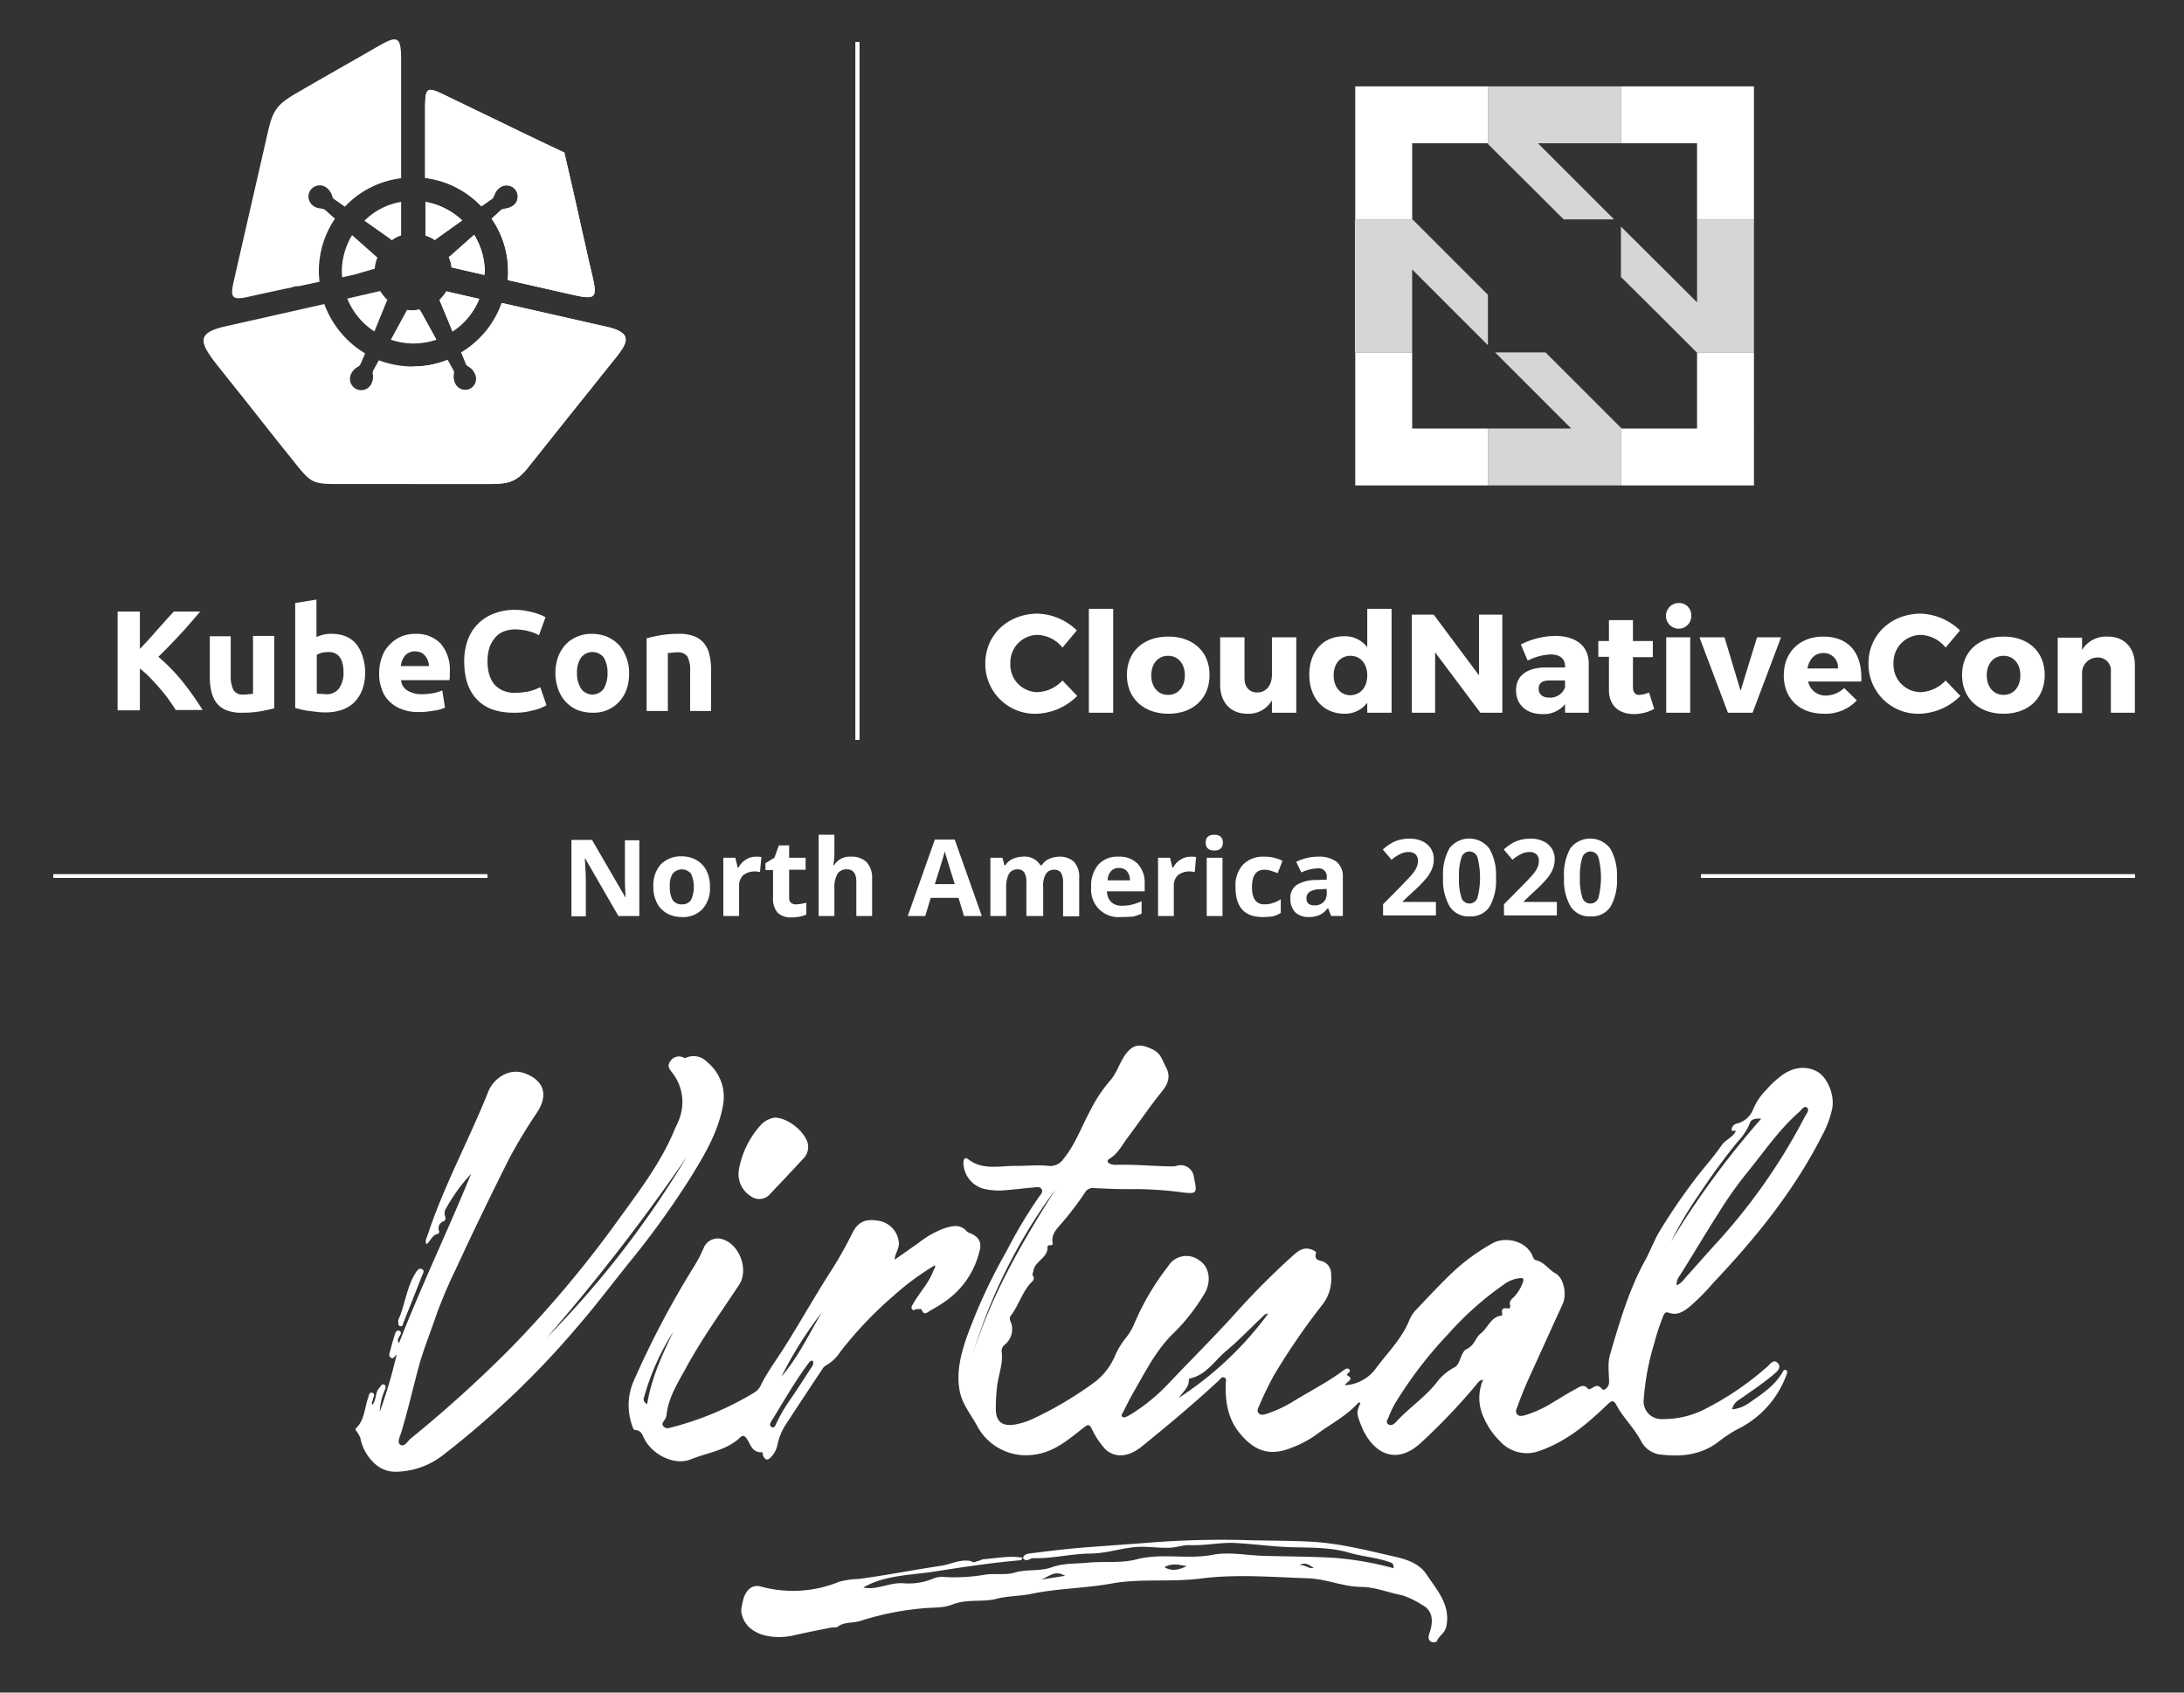 <svg id="Layer_1" data-name="Layer 1" xmlns="http://www.w3.org/2000/svg" xmlns:xlink="http://www.w3.org/1999/xlink" viewBox="0 0 400 310"><rect x="0" y="0" width="400" height="310" fill="#333333" stroke="none"/><defs><style>.cls-1,.cls-3,.cls-4{fill:#fff;}.cls-2{clip-path:url(#clip-path);}.cls-3{fill-rule:evenodd;}.cls-4{opacity:0.8;isolation:isolate;}.cls-5{clip-path:url(#clip-path-2);}.cls-6{clip-path:url(#clip-path-3);}</style><clipPath id="clip-path"><rect class="cls-1" x="9.796" y="160.142" width="79.431" height="0.628"/></clipPath><clipPath id="clip-path-2"><rect class="cls-1" x="156.727" y="7.717" width="0.628" height="127.78"/></clipPath><clipPath id="clip-path-3"><rect class="cls-1" x="311.569" y="160.142" width="79.431" height="0.628"/></clipPath></defs><path class="cls-1" d="M182.859,292.736c-2.751.826-5.678.018-8.471,1.153-1.733.704-3.836.475-5.766.722a51.703,51.703,0,0,0-10.938,2.234c-1.396.497-3.087.112-4.375,1.182l-1.142.079c-2.232.46-4.474.879-6.694,1.395a12.004,12.004,0,0,1-4.405.223c-2.56-.363-4.96-1.728-5.325-4.699a12.464,12.464,0,0,1,.562-2.631c.562-1.261,1.447-2.238,3.082-1.806a22.204,22.204,0,0,0,14.273-.872,15.322,15.322,0,0,1,3.609-.524c5.063-.669,10.075-1.663,15.117-2.421,1.813-.272,3.557-1.277,5.479-.836a.798.798,0,0,0,1.048-.007l.147.011.961-.349c2.416-.184,4.818-.71,7.258-.297-.101.161-.192.454-.306.464-5.313.454-10.614,1.268-15.846,2.076-4.389.678-9.123.653-13.005,2.919,2.451.583,4.902-1.048,7.571-.752a11.74,11.74,0,0,0,5.285-.897,4.135,4.135,0,0,1,1.507-.297,33.467,33.467,0,0,0,7.66-.352c1.858-.36,3.912.105,5.691-.425,2.251-.672,4.611-.187,6.757-.964,2.173-.787,4.416-.639,6.625-.852,2.967-.287,6.082.138,8.907-.604,4.65-1.221,9.323.058,13.98-.84,2.988-.577,6.215.099,9.336.188,4.313.124,8.634.116,12.939.368a58.463,58.463,0,0,1,10.881,1.907c-.035-.508-.071-.858-.474-1.015-2.465-.956-5.123-1.08-7.662-1.83-3.385-1-7.008-.916-10.568-1.005-3.441-.087-6.868-.599-10.309-.777-2.79-.144-5.552.513-8.383.393-1.12-.047-2.453.451-3.743.488-2.045.058-4.138-.307-6.09-.143-2.764.233-5.462,1.179-8.331,1.197-3.497.022-6.943.948-10.461.843-.63-.019-1.302.893-1.892-.068.294-.698.83-.742,1.543-.832,3.456-.435,6.938-.855,10.386-1.112,3.522-.262,7.063-.52,10.593-.778a167.96,167.96,0,0,1,17.79-.528c4.144.135,8.324.079,12.47.305,5.289.288,10.425,1.63,15.582,2.802,2.225.506,4.365,1.366,5.513,3.127,1.868,2.865,4.505,5.564,3.666,9.596-.26,1.249-1.395,1.721-1.776,2.782a1.302,1.302,0,0,1-1.066-.01c-.617-.446-.391-1.088-.186-1.714.772-2.359.37-4.132-1.464-5.04a15.379,15.379,0,0,0-3.592-1.737c-2.518-.464-4.9-1.505-7.531-1.529-3.286-.031-6.378-1.464-9.677-1.574-6.572-.22-13.173-.798-19.706.044-5.45.703-10.967-.057-16.338.918-4.868.884-9.824.87-14.69,1.89C186.967,292.321,184.848,292.296,182.859,292.736Zm34.489-5.881c-1.35-.265-2.705-.62-4.07.18C214.734,287.915,216.044,287.434,217.348,286.855Zm-22.282,1.765c-1.799-1.063-2.728-.012-4.316.673Zm45.552-1.438c-.798-.499-1.573-1.211-2.627-.472C238.974,286.45,239.643,287.411,240.618,287.181Z"/><g id="_45W0Vf" data-name="45W0Vf"><path class="cls-1" d="M65.131,261.643c1.177-1.013,1.46-2.448,1.816-3.848a14.098,14.098,0,0,1,.429-1.632c.168-.434.197-1.27.822-1.069.642.207.097.889.067,1.362-.017.26-.332.487-.047.84.768-.952.45-2.335,1.339-3.201.226-.22.338-.659.726-.526.494.17.341.634.213.964a11.491,11.491,0,0,0-.947,4.054,89.585,89.585,0,0,0,3.095-10.481c-.386.201-.507.904-1.051.569-.387-.238-.302-.656-.202-1.023.296-1.085.587-2.172.923-3.245.123-.393.355-.911.876-.635.414.219.177.655-.03.987-.225.361-.475.722-.078,1.23,4.085-10.499,8.953-20.604,13.202-30.996a31.944,31.944,0,0,0-4.596,6.341,1.62,1.62,0,0,0-.197,1.351c.141.376.164.804-.235 1a1.323,1.323,0,0,0-.824,1.806c.045.134-.086.472-.169.484-1.106.16-1.373,1.3-2.146,1.927-.333-.688.031-1.173.198-1.68,2.989-9.08,7.601-17.475,11.13-26.328.853-2.139,3.631-4.469,6.748-3.282,3.038,1.157,4.484,3.549,2.189,7.116A93.024,93.024,0,0,0,93.35,212.028q-5.104,10.114-9.855,20.399a85.146,85.146,0,0,0-3.661,8.645c-1.03,3.071-2.286,6.085-3.142,9.249-1.088,4.021-2.004,8.098-3.224,12.088-.22.72-.82,1.794-.13,2.218.732.45,1.293-.656,1.876-1.143a232.551,232.551,0,0,0,18.073-16.325A205.354,205.354,0,0,0,112.797,224.043c3.932-5.471,8.129-10.805,10.743-17.116.215-.52.491-1.016.69-1.542a8.702,8.702,0,0,0-.938-8.687c-.488-.676-1.233-1.376-.57-2.246a1.878,1.878,0,0,1,2.458-.769.58.58,0,0,0,.407.073,3.379,3.379,0,0,1,3.889.726,8.413,8.413,0,0,1,2.972,4.975,9.339,9.339,0,0,1-.096,3.358c-.942,4.757-3.403,8.853-5.886,12.868a157.913,157.913,0,0,1-11.345,15.707c-2.983,3.714-5.861,7.53-8.965,11.141A163.382,163.382,0,0,1,81.215,266.447a14.355,14.355,0,0,1-8.968,3.109,5.476,5.476,0,0,1-3.308-1.228,8.501,8.501,0,0,1-2.945-4.964,5.45,5.45,0,0,0-.863-1.439Zm60.638-49.749A364.515,364.515,0,0,1,100.156,244.992,175.841,175.841,0,0,0,125.769,211.894Z"/><path class="cls-1" d="M246.317,253.715a7.601,7.601,0,0,0,5.488-2.83c2.183-3.007,4.951-5.624,6.351-9.187a6.439,6.439,0,0,1,1.351-1.957c2.079-2.204,4.155-4.415,6.333-6.519a36.779,36.779,0,0,1,7.596-5.554c2.093-1.175,6.025-.531,7.242,2.343.149.351.256.724.685.822,1.478.34,2.263,1.695,3.531,2.401,1.597.889,2.081,3.938,1.306,5.615-1.634,3.535-3.229,7.088-4.847,10.63-1.209,2.645-2.432,5.283-3.388,8.034-.167.48-.519.985-.147,1.464.414.533,1.034.345,1.569.202a20.586,20.586,0,0,0,4.97-2.295c1.38-.802,2.716-1.687,4.131-2.417.699-.361,1.503-1.134,2.335-.123.141.172.34.104.514.018.681-.338,1.198-.996,2.065.04.375.447,1.309-.328,1.301-1.281-.014-1.687-.301-3.412.182-5.049,1.741-5.893,3.435-11.816,6.426-17.237,1.023-1.855,1.711-3.885,2.847-5.654a109.07,109.07,0,0,1,7.185-10.358c1.359-1.66,2.773-3.314,4.003-5.103.666-.97,2.003-1.379,2.564-2.545-.196-.261-.763.221-.757-.305a1.207,1.207,0,0,1,.973-1.086,4.289,4.289,0,0,0,2.964-2.61,11.064,11.064,0,0,1,2.386-3.549,16.836,16.836,0,0,1,2.44-2.331c2.178-1.825,4.775-2.213,6.907-1.026,1.859,1.035,3.186,4.218,2.761,6.676a17.846,17.846,0,0,1-1.848,4.994c-5.1,10.078-12.113,18.737-19.825,26.886a42.844,42.844,0,0,1-4.45,4.503c-1.12.879-2.277,1.682-3.848,1.101-.699-.259-.886.354-1.075.822a39.018,39.018,0,0,0-1.53,4.679,46.604,46.604,0,0,0-1.954,10.316,3.222,3.222,0,0,0,3.125,3.663,16.746,16.746,0,0,0,8.393-1.99,53.958,53.958,0,0,0,11.018-7.53c.564-.469,1.274-1.629,2.05-.686.71.862-.251,1.579-.952,2.164-1.915,1.596-3.988,2.974-6.022,4.407a2.725,2.725,0,0,0-1.425,1.856,6.379,6.379,0,0,0,3.044-1.13c2.279-1.599,4.713-3.119,6.173-5.648.137-.237.302-.591.619-.419.451.244.191.661.069.994a17.914,17.914,0,0,1-9.065,9.91,26.167,26.167,0,0,0-3.503,2.353c-3.074,2.276-6.558,2.645-10.195,2.247a4.638,4.638,0,0,1-3.842-2.52c-1.232-2.387-3.256-4.234-4.512-6.604-.509-.959-.88-.79-1.617-.082-3.627,3.489-7.399,6.709-12.308,8.454a6.652,6.652,0,0,1-7.434-1.77,13.751,13.751,0,0,1-3.365-5.434,8.305,8.305,0,0,1,.34-5.795c-.795.14-1.045.676-1.368,1.057a113.127,113.127,0,0,1-10.1,10.572c-4.799,4.359-9.009,1.528-10.899-3.276-.947-2.409-.75-2.486-.123-4.071-.191-.171-.372-.048-.485.075-2.192,2.385-5.09,3.832-7.632,5.75a19.387,19.387,0,0,1-4.603,2.412c-3.868,1.537-6.631.588-9.297-2.604-2.29-2.743-2.72-5.831-2.656-9.159.008-.4.237-.926-.247-1.144-.479-.215-.734.296-1.027.567-4.552,4.211-9.3,8.193-14.119,12.09-2.401,1.942-4.888,2.12-6.652.474a14.873,14.873,0,0,1-2.477-3.737c-.515-.908-.704-.808-1.465-.22-2.653,2.049-5.191,4.339-8.705,4.897a10.14,10.14,0,0,1-10.869-5.281c-1.121-2.049-2.671-3.889-3.14-6.261-.662-3.348.147-6.571,1.187-9.672a100.956,100.956,0,0,1,7.429-16.083,86.662,86.662,0,0,1,5.923-9.903c.286-.39.77-.847.444-1.38-.315-.515-.945-.339-1.434-.298-1.775.146-3.543.376-5.319.514a12.409,12.409,0,0,1-3.641-.224,5.018,5.018,0,0,1-3.924-4.87c.016-.54.286-1.064.861-.611,2.665,2.097,5.751,1.212,8.678,1.241,2.012.02,4.03-.221,6.045-.002a2.909,2.909,0,0,0,2.754-1.292c2.209-2.692,3.314-5.972,4.959-8.961a26.059,26.059,0,0,1,3.49-5.269c1.398-1.515,1.829-3.575,3.105-5.163,1.386-1.726,2.73-1.617,4.73-.67,1.616.765,1.833,2.116,2.482,3.283.85,1.528.473,2.948-.69,4.381-2.214,2.729-4.189,5.652-6.3,8.466-1.033,1.376-1.794,2.988-3.361,3.922-.542.323-.384.707.123.922a2.316,2.316,0,0,0,.952.195c3.335-.113,6.656.212,9.985.278a4.929,4.929,0,0,0,1.121-.071,2.441,2.441,0,0,1,3.273,1.964c.077.269.101.554.159.829.458,2.157.163,2.31-1.964,2.074a68.081,68.081,0,0,0-8.646-.637c-2.611.043-5.227-.051-7.836-.184a1.622,1.622,0,0,0-1.633.789,57.484,57.484,0,0,1-4.515,5.903c-.757.853-1.716,1.884-1.428,3.308.058.289-.043.455-.35.454-.244-0-.602.037-.586.263.148,2.086-2.358,2.619-2.602,4.487-.039.301-.281.566-.056.89a.74.74,0,0,1-.154,1.018c-1.757,1.729-2.381,4.16-3.793,6.103a.973.973,0,0,0-.245,1.033,3.638,3.638,0,0,1-.951,4.407,1.494,1.494,0,0,0-.571,1.537c.213,2.133-.655,4.147-.881,6.245a35.907,35.907,0,0,0-.216,4.071q.02,3.308,3.349,2.817a12.666,12.666,0,0,0,3.483-1.092,66.786,66.786,0,0,0,11.47-6.841,12.167,12.167,0,0,0,3.634-4.921,14.049,14.049,0,0,1,1.813-2.945,10.962,10.962,0,0,0,1.644-2.775,47.283,47.283,0,0,1,6.143-10.409,3.919,3.919,0,0,1,5.9-.978c1.725,1.185,2.089,3.893.71,6.079a35.766,35.766,0,0,1-5.448,6.981c-3.343,3.175-5.312,7.241-7.571,11.127-.66,1.135-1.217,2.329-1.822,3.495-.126.243-.396.505-.203.761.239.316.61.167.904.026a9.67,9.67,0,0,0,1.098-.628,34.201,34.201,0,0,0,6.205-5.071c4.055-4.297,8.255-8.451,12.234-12.825a140.835,140.835,0,0,1,10.97-11.036c.94-.828,1.929-1.544,3.291-1.022.351.135.918.349.835.652-.379,1.371.59,1.279,1.41,1.587a2.489,2.489,0,0,1,1.36,2.44,7.685,7.685,0,0,1-1.667,5.514,122.584,122.584,0,0,0-8.819,12.872A59.178,59.178,0,0,0,230.612,257.494c-.19.408-.466.908-.096,1.326.403.455.985.28,1.457.124a22.644,22.644,0,0,0,4.724-2.176c3.082-1.885,6.307-3.539,9.233-5.679.332-.243.737-.637,1.125-.329.478.38-.088.607-.289.876a.37.37,0,0,0-.054.244C248.172,252.656,246.698,252.943,246.317,253.715Zm32.214-19.629a5.803,5.803,0,0,0-3.146,1.209,57.805,57.805,0,0,0-10.159,9.054,75.166,75.166,0,0,0-9.657,12.599,16.672,16.672,0,0,0-1.211,2.534c-.174.435-.654,1.02-.078,1.395.556.361,1.106-.103,1.477-.51,2.419-2.65,5.506-4.609,7.661-7.55a10.19,10.19,0,0,1,3.083-2.449c1.02-.62,1.007-2.778,2.153-3.304,1.419-.652,1.571-2.082,2.545-2.833,1.339-1.031,1.823-3.063,3.837-3.28.049-.005.132-.165.115-.231-.271-1.035.188-1.241,1.109-1.058.207.041.41-.305.334-.53-.277-.813.299-1.207.755-1.662a7.508,7.508,0,0,0,1.475-2.369C279.166,234.335,279.03,234.047,278.531,234.086Zm28.547,1.337a3.599,3.599,0,0,0,1.401-1.169c1.854-2.056,3.679-4.137,5.533-6.193a107.777,107.777,0,0,0,16.547-23.532c.27-.536.97-1.257.336-1.71-.465-.332-.995.506-1.437.895-3.863,3.404-6.687,7.704-9.936,11.633a71.095,71.095,0,0,0-4.769,6.831c-2.441,3.78-4.697,7.672-7.116,11.463A2.554,2.554,0,0,0,307.078,235.424ZM215.93,256a62.73,62.73,0,0,0,16.344-15.409c-.561-.006-.837.383-1.16.687-2.173,2.055-4.246,4.23-6.535,6.147-2.134,1.787-3.661,4.418-6.673,5.057a.279.279,0,0,0-.172.204C217.795,254.148,216.606,254.927,215.93,256Zm-37.772-7.928c3.413-10.921,9.12-20.69,15.196-30.275A98.146,98.146,0,0,0,178.158,248.072Zm127.87-20.66a159.684,159.684,0,0,1,16.541-22.52c-.999-.052-1.832.013-2.104.855a10.652,10.652,0,0,1-2.224,3.378c-2.527,3.09-4.859,6.32-7.064,9.641A73.482,73.482,0,0,0,306.028,227.412Z"/><path class="cls-1" d="M163.848,230.72c1.478-1.037,2.96-2.07,4.434-3.113a16.821,16.821,0,0,1,4.906-2.714c1.371-.399,2.769-.688,3.883.65a1.64,1.64,0,0,0,.615.315c1.654.717,2.195,1.692,1.665,3.468a15.599,15.599,0,0,1-5.822,8.734,27.233,27.233,0,0,1-3.093,1.947c-.462.239-1.224,1.13-1.644-.179-.03-.095-.511-.044-.782-.064-.342-.025-.759.44-1.006-.038-.181-.35.111-.717.297-1.041,1.144-1.989,2.783-3.673,3.606-5.859.126-.336.457-.607.327-1.094a48.763,48.763,0,0,0-7.668,5.674,69.961,69.961,0,0,0-9.676,10.2,7.54,7.54,0,0,1-2.634,2.493,1.675,1.675,0,0,0-.591.58c-2.181,3.283-4.369,6.562-6.511,9.87a11.054,11.054,0,0,0-1.804,4.246,4.374,4.374,0,0,1-1.05,1.972c-.587.726-1.151.799-1.549-.196-.081-.203.021-.594-.261-.584-1.745.066-2.019-1.469-2.728-2.494-.399-.577-.736-.663-1.225-.196-2.508,2.391-5.961,2.735-8.974,3.974-3.072,1.263-7.211-.9-8.627-3.889-.322-.68-.561-1.405-1.513-1.455-.369-.019-.505-.388-.603-.706a11.176,11.176,0,0,1,.096-7.955,166.864,166.864,0,0,1,11.104-21.158,25.258,25.258,0,0,0,1.836-3.484,2.789,2.789,0,0,1,3.654-1.591c3.004,1.053,4.63,5.589,2.866,8.27-3.3,5.016-6.833,9.894-9.703,15.174-1.507,2.773-3.286,5.489-3.604,8.775a2.319,2.319,0,0,1-.124.401c-.158.542-.98.995-.415,1.617.517.569,1.241.204,1.864.053a56.286,56.286,0,0,0,14.842-6.325,3.049,3.049,0,0,0,1.151-1.383c1.209-2.397,2.812-4.546,4.241-6.805,2.758-4.361,5.29-8.865,8.053-13.222a74.798,74.798,0,0,0,4.399-7.688c.984-2.053,2.395-2.698,4.609-2.34a4.427,4.427,0,0,1,3.918,3.844C164.805,228.609,163.924,229.477,163.848,230.72Zm-14.992,18.5c-.404-.047-.604.23-.791.48-2.528,3.377-4.58,7.059-6.808,10.628-.203.326-.375.77.02,1.007.562.339.726-.252.887-.587a28.471,28.471,0,0,1,2.291-4.014c1.363-1.957,2.661-3.959,3.946-5.968C148.679,250.331,149.137,249.885,148.856,249.221Zm-5.735,2.9c3.069-3.536,5.037-7.771,7.403-11.752A71.211,71.211,0,0,0,143.122,252.121ZM123.296,243.938a44.592,44.592,0,0,0-5.325,11.919.943.943,0,0,0,.558,1.287C119.314,252.381,121.269,248.167,123.296,243.938Z"/><path class="cls-1" d="M141.934,204.695c2.512.055,5.693,2.753,6.064,4.98a3.097,3.097,0,0,1-.999,2.664q-2.904,3.144-5.86,6.24a2.606,2.606,0,0,1-3.651.491,4.743,4.743,0,0,1-2.168-4.781,16.401,16.401,0,0,1,3.904-8.11A4.378,4.378,0,0,1,141.934,204.695Z"/><path class="cls-1" d="M72.94,241.791c1.234-2.685,1.471-5.958,3.198-8.696.246-.39.585-.888,1.096-.673.636.267.224.805.07,1.2q-1.673,4.296-3.391,8.574c-.119.296-.119.852-.665.685C72.873,242.766,72.964,242.347,72.94,241.791Z"/></g><path id="SVGID" class="cls-1" d="M9.796,160.142H89.226v.628H9.796Z"/><rect class="cls-1" x="9.796" y="160.142" width="79.431" height="0.628"/><rect class="cls-1" x="9.796" y="160.142" width="79.431" height="0.628"/><g class="cls-2"><path class="cls-1" d="M9.796,160.142H89.226v.628H9.796Z"/></g><path class="cls-1" d="M118.424,116.91c.691-.188,1.507-.377,2.574-.565a18.593,18.593,0,0,1,3.265-.251,7.555,7.555,0,0,1,2.888.44,4.415,4.415,0,0,1,1.821,1.319,4.969,4.969,0,0,1,.942,2.009,11.117,11.117,0,0,1,.314,2.574V130.222h-3.83v-7.347a5.243,5.243,0,0,0-.502-2.637,2.056,2.056,0,0,0-1.884-.753,4.447,4.447,0,0,0-.879.063c-.314,0-.565.063-.816.063V130.222h-3.893V116.91Zm-7.158,6.342a5.217,5.217,0,0,0-.691-2.826,2.639,2.639,0,0,0-4.144,0,4.715,4.715,0,0,0-.753,2.826,5.06,5.06,0,0,0,.753,2.888,2.545,2.545,0,0,0,4.144,0,5.454,5.454,0,0,0,.691-2.888m3.956,0a8.825,8.825,0,0,1-.44,2.951,6.72,6.72,0,0,1-1.381,2.323,6.284,6.284,0,0,1-4.898,2.009,7.728,7.728,0,0,1-2.763-.502,6.303,6.303,0,0,1-2.135-1.507,6.532,6.532,0,0,1-1.381-2.323,8.92,8.92,0,0,1,0-5.902,6.836,6.836,0,0,1,1.381-2.26,6.126,6.126,0,0,1,2.135-1.444,6.464,6.464,0,0,1,2.7-.502,7.383,7.383,0,0,1,2.7.502,7.121,7.121,0,0,1,2.135,1.444,6.836,6.836,0,0,1,1.381,2.26,7.493,7.493,0,0,1,.565,2.951M94.061,130.536c-2.951,0-5.212-.816-6.719-2.449-1.57-1.633-2.323-3.956-2.323-6.97a11.465,11.465,0,0,1,.691-4.019,8.115,8.115,0,0,1,4.898-4.772,10.207,10.207,0,0,1,3.705-.628,10.585,10.585,0,0,1,2.072.188c.628.126,1.193.251,1.633.377a12.358,12.358,0,0,1,1.193.44,2.248,2.248,0,0,1,.691.377l-1.193,3.265a7.863,7.863,0,0,0-1.947-.753,10.171,10.171,0,0,0-2.512-.314,5.834,5.834,0,0,0-1.821.314,3.757,3.757,0,0,0-1.57,1.005,6.061,6.061,0,0,0-1.13,1.758,8.27,8.27,0,0,0-.44,2.637,9.093,9.093,0,0,0,.251,2.323,5.794,5.794,0,0,0,.879,1.884,4.728,4.728,0,0,0,1.633,1.256,5.586,5.586,0,0,0,2.386.44,11.364,11.364,0,0,0,1.57-.126,6.333,6.333,0,0,0,1.256-.251,8.213,8.213,0,0,0,.942-.314,3.841,3.841,0,0,1,.753-.314l1.13,3.265a7.656,7.656,0,0,1-2.449.942,12.131,12.131,0,0,1-3.579.44M78.552,121.934a2.52,2.52,0,0,0-.188-.942,3.383,3.383,0,0,0-.44-.816,2.512,2.512,0,0,0-.753-.628,2.999,2.999,0,0,0-1.13-.251,2.15,2.15,0,0,0-1.13.251,1.714,1.714,0,0,0-.753.565,2.937,2.937,0,0,0-.502.879,4.704,4.704,0,0,0-.251,1.005h5.149Zm-9.105,1.444a8.563,8.563,0,0,1,.565-3.202,5.951,5.951,0,0,1,1.507-2.26,6.307,6.307,0,0,1,2.072-1.381,6.733,6.733,0,0,1,2.449-.44,6.106,6.106,0,0,1,4.647,1.758,7.397,7.397,0,0,1,1.695,5.274v.753c0,.251-.063.502-.063.691H73.466a2.334,2.334,0,0,0,1.13,1.884,4.834,4.834,0,0,0,2.637.691,11.056,11.056,0,0,0,2.072-.188,7.876,7.876,0,0,0,1.695-.502l.502,3.14a5.607,5.607,0,0,1-.816.314,6.67,6.67,0,0,1-1.193.251c-.44.063-.879.126-1.381.188a11.604,11.604,0,0,1-1.444.063,8.118,8.118,0,0,1-3.202-.565,5.951,5.951,0,0,1-2.26-1.507,5.135,5.135,0,0,1-1.319-2.26,7.167,7.167,0,0,1-.44-2.7m-2.574-.063a8.812,8.812,0,0,1-.502,2.951,6.836,6.836,0,0,1-1.381,2.26,6.074,6.074,0,0,1-2.26,1.444,8.913,8.913,0,0,1-3.014.502,13.142,13.142,0,0,1-1.507-.063l-1.507-.188a11.588,11.588,0,0,1-1.444-.251c-.44-.126-.879-.188-1.193-.314V110.443l3.893-.628v6.844a8.892,8.892,0,0,1,1.381-.44,5.869,5.869,0,0,1,1.507-.126,6.487,6.487,0,0,1,2.574.502,4.747,4.747,0,0,1,1.884,1.444,6.375,6.375,0,0,1,1.13,2.26,9.206,9.206,0,0,1,.44,3.014m-3.956-.126c0-2.512-.942-3.767-2.763-3.767a7.694,7.694,0,0,0-1.193.126,7.31,7.31,0,0,0-.942.377v7.095a2.587,2.587,0,0,0,.753.063c.314,0,.628.063.942.063a2.795,2.795,0,0,0,2.386-1.067,4.925,4.925,0,0,0,.816-2.888m-12.684,6.53c-.691.188-1.507.377-2.574.565a18.592,18.592,0,0,1-3.265.251,7.554,7.554,0,0,1-2.888-.44,4.414,4.414,0,0,1-1.821-1.319,5.396,5.396,0,0,1-.942-2.009,10.703,10.703,0,0,1-.314-2.574v-7.66h3.83v7.158a5.7,5.7,0,0,0,.502,2.7,1.947,1.947,0,0,0,1.884.816,4.448,4.448,0,0,0,.879-.063c.314,0,.565-.063.816-.063V116.471h3.893v13.249Zm-17.958.44c-.377-.565-.816-1.256-1.319-1.947a23.526,23.526,0,0,0-1.633-2.072c-.565-.691-1.193-1.319-1.821-2.009a22.938,22.938,0,0,0-1.884-1.695v7.66H21.538V112.013H25.619v6.844c1.067-1.13,2.135-2.26,3.202-3.516,1.067-1.193,2.072-2.323,3.014-3.328h4.835c-1.256,1.444-2.449,2.888-3.705,4.207-1.256,1.381-2.574,2.7-3.956,4.081a33.935,33.935,0,0,1,4.207,4.27,55.6,55.6,0,0,1,3.893,5.463H32.275Z"/><path class="cls-3" d="M64.926,50.289l-2.26.502c0-.314-.063-.628-.063-.942a13.003,13.003,0,0,1,1.884-6.781l4.395,3.893a.867.867,0,0,0,.251.188,7.161,7.161,0,0,0-.502,2.072c-.126.063-.314.063-.44.126Zm8.54-13.312v6.154a5.444,5.444,0,0,0-1.695.879c-.188-.126-.377-.314-.565-.44l-4.458-3.14a12.387,12.387,0,0,1,6.719-3.454M42.887,51.168c2.135-9.356,3.956-17.268,6.091-26.623.942-4.207,1.57-5.337,5.4-7.535,5.274-3.077,9.23-5.274,14.881-8.54,3.516-2.009,4.207-1.884,4.207,2.449V32.645a16.975,16.975,0,0,0-10.298,5.212l-1.884-1.319a.908.908,0,0,1-.44-.628,3.058,3.058,0,0,0-1.005-1.507,2.054,2.054,0,0,0-2.574,3.202,2.176,2.176,0,0,0,1.005.502c.251.063.502.063.753.126a1.551,1.551,0,0,1,.565.251l1.758,1.57A17.191,17.191,0,0,0,58.396,49.724c0,.628.063,1.256.126,1.884l-3.83.816a3.862,3.862,0,0,0-.816.063l-.565.188c-2.512.502-5.023,1.067-7.598,1.633-3.454.816-3.579.126-2.826-3.14M77.924,43.131V36.977a13.204,13.204,0,0,1,6.719,3.391l-4.835,3.454c-.063.063-.126.126-.188.126a6.978,6.978,0,0,0-1.695-.816m10.8,7.221-6.028-1.381a5.945,5.945,0,0,0-.502-1.884c.063-.063.126-.126.188-.126l4.458-3.956a13.12,13.12,0,0,1,1.947,6.844,1.224,1.224,0,0,0-.063.502M80.875,17.135c3.265,1.57,5.588,2.7,8.854,4.27,4.521,2.198,9.042,4.395,13.626,6.53,1.13,4.898,2.26,9.795,3.328,14.693.691,2.951,1.005,4.521,1.695,7.409,1.067,4.584.942,4.96-3.767,3.893L92.994,51.294a12.098,12.098,0,0,0,.063-1.507,16.832,16.832,0,0,0-3.014-9.733l1.633-1.507a1.394,1.394,0,0,1,.691-.314,3.286,3.286,0,0,0,1.695-.628,2.054,2.054,0,1,0-2.574-3.202h0a2.557,2.557,0,0,0-.753.879c-.126.251-.188.44-.314.691a.977.977,0,0,1-.377.502L88.159,37.794A17.145,17.145,0,0,0,77.861,32.582V19.333c.063-3.077.314-3.454,3.014-2.198M76.857,56.694a6.954,6.954,0,0,1-1.193.126,6.823,6.823,0,0,1-1.13-.063l-.188.377-2.763,5.086a13.038,13.038,0,0,0,4.144.691,13.732,13.732,0,0,0,4.207-.691l-2.763-5.023a2.203,2.203,0,0,1-.314-.502m4.898-3.328,6.028,1.381a13.025,13.025,0,0,1-4.898,5.965l-2.386-5.777A9.837,9.837,0,0,0,81.754,53.366M63.608,54.684l6.028-1.381a8.345,8.345,0,0,0,1.319,1.633l-.188.377-2.198,5.4a12.934,12.934,0,0,1-4.96-6.028M112.961,65.296c-2.888,3.579-4.207,5.274-7.095,8.854-3.265,4.081-5.902,7.409-9.167,11.491-2.323,2.951-4.019,3.014-7.849,3.014H62.477c-5.023,0-5.4,0-8.477-3.893-3.077-3.83-5.463-6.844-8.477-10.674-2.386-3.014-3.014-3.767-5.4-6.781-3.705-4.647-4.333-6.342,1.444-7.598l17.833-4.019A17.633,17.633,0,0,0,66.873,64.731l-.816,1.884a1.108,1.108,0,0,1-.502.565,2.848,2.848,0,0,0-1.256,1.319,2.064,2.064,0,0,0,3.702,1.826l.003-.005a3.353,3.353,0,0,0,.314-1.13,3.057,3.057,0,0,0-.063-.753,1.132,1.132,0,0,1,.126-.628l1.005-1.821A17.565,17.565,0,0,0,75.601,67.117a16.652,16.652,0,0,0,6.279-1.193L82.884,67.745a1.028,1.028,0,0,1,.126.753,2.825,2.825,0,0,0,.251,1.758A2.064,2.064,0,1,0,86.969,68.443l-.004-.007a2.623,2.623,0,0,0-.691-.942,3.812,3.812,0,0,0-.628-.44.78.78,0,0,1-.377-.502l-.816-2.009a17.222,17.222,0,0,0,7.409-9.042l19.654,4.458c3.956,1.067,3.705,2.449,1.444,5.337"/><path class="cls-3" d="M77.924,43.131V36.977a13.204,13.204,0,0,1,6.719,3.391l-4.835,3.454c-.063.063-.126.126-.188.126a6.978,6.978,0,0,0-1.695-.816m10.8,7.221-6.028-1.381a5.945,5.945,0,0,0-.502-1.884c.063-.063.126-.126.188-.126l4.458-3.956a13.12,13.12,0,0,1,1.947,6.844,1.224,1.224,0,0,0-.063.502M80.875,17.135c3.265,1.57,5.588,2.7,8.854,4.27,4.521,2.198,9.042,4.395,13.626,6.53,1.13,4.898,2.26,9.795,3.328,14.693.691,2.951,1.005,4.521,1.695,7.409,1.067,4.584.942,4.96-3.767,3.893L92.994,51.294a12.098,12.098,0,0,0,.063-1.507,16.832,16.832,0,0,0-3.014-9.733l1.633-1.507a1.394,1.394,0,0,1,.691-.314,3.286,3.286,0,0,0,1.695-.628,2.054,2.054,0,1,0-2.574-3.202h0a2.557,2.557,0,0,0-.753.879c-.126.251-.188.44-.314.691a.977.977,0,0,1-.377.502L88.159,37.794A17.145,17.145,0,0,0,77.861,32.582V19.333c.063-3.077.314-3.454,3.014-2.198m.879,36.23,6.028,1.381a13.025,13.025,0,0,1-4.898,5.965l-2.386-5.777a9.837,9.837,0,0,0,1.256-1.57m-6.091,9.481V56.819a7.694,7.694,0,0,0,1.193-.126,1.573,1.573,0,0,0,.251.44l2.763,5.023a13.732,13.732,0,0,1-4.207.691m37.298,2.449c-2.888,3.579-4.207,5.274-7.095,8.854-3.265,4.081-5.902,7.409-9.167,11.491-2.323,2.951-4.019,3.014-7.849,3.014H75.726V67.117a16.652,16.652,0,0,0,6.279-1.193L83.01,67.745a1.028,1.028,0,0,1,.126.753,2.825,2.825,0,0,0,.251,1.758,2.064,2.064,0,0,0,3.705-1.821,2.623,2.623,0,0,0-.691-.942,3.813,3.813,0,0,0-.628-.44.78.78,0,0,1-.377-.502l-.816-2.009a17.222,17.222,0,0,0,7.409-9.042l19.654,4.458c3.83,1.067,3.579,2.449,1.319,5.337"/><path class="cls-1" d="M258.637,64.543H248.213V88.906h24.3V78.482H258.637Zm52.179.063V78.482h-13.814l-.126-.126V88.906h24.363V64.543H310.753ZM248.213,40.18h10.486l-.063-.063V26.24h13.814l.063.126V15.817H248.213Zm48.663-24.363V26.24h13.94V40.18H321.239V15.817Z"/><path class="cls-4" d="M295.62,40.18,281.681,26.24h15.195V15.817H272.513V26.366l13.877,13.814Zm-12.558,24.363h-9.23l11.554,11.554,2.386,2.386H272.513V88.906h24.363V78.357l-6.907-6.907Zm27.754-24.363V55.375l-2.386-2.386L296.876,41.498v9.23l6.97,6.907,6.907,6.907H321.239V40.18Zm-38.303,13.814-13.814-13.814H248.15V64.543h10.486V49.347L272.513,63.224Z"/><path class="cls-1" d="M197.227,115.466l-2.637,3.14a6.173,6.173,0,0,0-4.521-2.323,5.043,5.043,0,0,0-5.026,5.059q0.0.076.003.153a5.021,5.021,0,0,0,5.023,5.274,6.64,6.64,0,0,0,4.521-2.135l2.7,2.826a10.994,10.994,0,0,1-7.409,3.265,9.096,9.096,0,0,1-9.419-9.23c0-5.212,4.144-9.105,9.607-9.105a10.806,10.806,0,0,1,7.158,3.077Zm2.198,15.07V111.51h4.458V130.536Zm22.102-6.907c0,4.27-3.014,7.095-7.535,7.095s-7.598-2.826-7.598-7.095,3.014-7.033,7.598-7.033c4.521,0,7.535,2.763,7.535,7.033Zm-10.674.063c0,2.135,1.256,3.579,3.077,3.579s3.077-1.444,3.077-3.579-1.256-3.579-3.077-3.579-3.077,1.444-3.077,3.579Zm26.561,6.844H232.955V128.275a4.895,4.895,0,0,1-4.521,2.449c-3.014,0-4.96-2.072-4.96-5.274V116.722h4.458v7.472c0,1.633.879,2.637,2.323,2.637,1.695,0,2.7-1.381,2.7-3.265V116.722h4.458Zm17.456,0H250.411V128.715a5.119,5.119,0,0,1-4.144,2.009c-3.893,0-6.467-2.888-6.467-7.158,0-4.207,2.512-7.033,6.342-7.033a5.103,5.103,0,0,1,4.27,2.009v-7.033h4.458V130.536Zm-4.458-6.844c0-2.135-1.256-3.579-3.077-3.579s-3.077,1.444-3.077,3.579,1.256,3.642,3.077,3.642C249.218,127.271,250.411,125.827,250.411,123.692Z"/><path class="cls-1" d="M271.132,130.536l-8.288-11.051V130.536h-4.27V112.578h4.019l8.288,11.114v-11.114h4.27V130.536Zm19.842-9.042v9.042h-4.333V128.966a5.027,5.027,0,0,1-4.207,1.821c-2.951,0-4.772-1.821-4.772-4.333,0-2.637,1.884-4.144,5.337-4.207h3.642v-.188c0-1.381-.879-2.198-2.7-2.198a10.572,10.572,0,0,0-4.144,1.13l-1.256-2.951a14.393,14.393,0,0,1,6.405-1.57C288.776,116.534,290.974,118.417,290.974,121.494Zm-4.333,4.395v-1.256h-2.826c-1.319,0-2.009.44-2.009,1.507,0,1.005.691,1.633,1.947,1.633A2.87,2.87,0,0,0,286.641,125.889Zm16.326,3.956a7.902,7.902,0,0,1-3.705.942c-2.7,0-4.584-1.507-4.584-4.395v-6.091h-1.947v-2.888h1.947V113.582H299.074v3.83h3.642v2.951H299.074v5.4c0,1.067.44,1.57,1.256,1.507a5.201,5.201,0,0,0,1.695-.44Zm6.781-17.079a2.295,2.295,0,0,1-2.201,2.384q-.061.002-.122.002a2.355,2.355,0,0,1,0-4.709,2.208,2.208,0,0,1,2.323,2.323ZM305.165,130.536V116.722h4.395v13.814Zm11.302,0-5.212-13.814h4.584l2.951,9.795,3.014-9.795h4.395L320.988,130.536Zm24.426-5.714h-9.733a3.23,3.23,0,0,0,3.265,2.574,4.933,4.933,0,0,0,3.328-1.381l2.323,2.26a7.84,7.84,0,0,1-6.028,2.449c-4.521,0-7.347-2.826-7.347-7.033,0-4.27,2.951-7.095,7.221-7.095,4.835,0,7.221,3.202,6.97,8.226Zm-4.27-2.386a2.605,2.605,0,0,0-2.7-2.826c-1.57,0-2.574,1.13-2.888,2.826H336.623Z"/><path class="cls-1" d="M358.977,115.466l-2.637,3.14a6.173,6.173,0,0,0-4.521-2.323,5.043,5.043,0,0,0-5.026,5.059q0.0.076.003.153a5.021,5.021,0,0,0,5.023,5.274,6.64,6.64,0,0,0,4.521-2.135l2.7,2.826a10.994,10.994,0,0,1-7.409,3.265,9.096,9.096,0,0,1-9.419-9.23c0-5.212,4.144-9.105,9.607-9.105A10.938,10.938,0,0,1,358.977,115.466ZM374.486,123.629c0,4.27-3.014,7.095-7.535,7.095s-7.598-2.826-7.598-7.095,3.014-7.033,7.598-7.033C371.472,116.596,374.486,119.359,374.486,123.629Zm-10.612.063c0,2.135,1.256,3.579,3.077,3.579s3.077-1.444,3.077-3.579-1.256-3.579-3.077-3.579-3.077,1.444-3.077,3.579ZM391,121.808V130.536h-4.395v-7.472a2.363,2.363,0,0,0-2.449-2.637,2.812,2.812,0,0,0-2.826,2.826v7.347H376.872v-13.814h4.458v2.26a5.097,5.097,0,0,1,4.647-2.449c3.014-.063,5.023,2.009,5.023,5.212Z"/><path id="SVGID-2" class="cls-1" d="M156.727,7.717h.628V135.496h-.628Z"/><rect class="cls-1" x="156.727" y="7.717" width="0.628" height="127.78"/><rect class="cls-1" x="156.727" y="7.717" width="0.628" height="127.78"/><g class="cls-5"><path class="cls-1" d="M156.727,7.717h.628V135.496h-.628Z"/></g><path class="cls-1" d="M117.029,167.771h-3.767L107.171,157.222h-.063c.126,1.884.188,3.202.188,4.019v6.593h-2.637v-14.002h3.767l6.091,10.486h.063c-.126-1.821-.126-3.077-.126-3.83v-6.593H117.092v13.877Zm12.998-5.337a5.645,5.645,0,0,1-1.381,4.081,4.928,4.928,0,0,1-3.83,1.444,5.389,5.389,0,0,1-2.7-.691,4.568,4.568,0,0,1-1.821-1.947,6.203,6.203,0,0,1-.628-2.951,5.645,5.645,0,0,1,1.381-4.081,5.161,5.161,0,0,1,3.83-1.444,5.389,5.389,0,0,1,2.7.691,4.568,4.568,0,0,1,1.821,1.947,6.203,6.203,0,0,1,.628,2.951Zm-7.347,0a4.656,4.656,0,0,0,.502,2.386,1.947,1.947,0,0,0,1.695.816,1.879,1.879,0,0,0,1.695-.816,5.918,5.918,0,0,0,0-4.772,2.169,2.169,0,0,0-3.391,0A4.093,4.093,0,0,0,122.68,162.434Zm15.761-5.526a4.765,4.765,0,0,1,1.005.063l-.251,2.763a3.273,3.273,0,0,0-.879-.126,3.406,3.406,0,0,0-2.198.691,2.651,2.651,0,0,0-.753,2.009v5.463h-2.888V157.097h2.198l.44,1.821h.126a3.659,3.659,0,0,1,1.319-1.444,3.322,3.322,0,0,1,1.884-.565Zm7.409,8.728a7.379,7.379,0,0,0,1.821-.314v2.198a6.905,6.905,0,0,1-2.7.502,3.443,3.443,0,0,1-2.574-.879,3.888,3.888,0,0,1-.816-2.637V159.357h-1.381v-1.256l1.633-1.005.816-2.26h1.884v2.26h3.014v2.198h-3.014v5.149a1.185,1.185,0,0,0,.377.942,1.513,1.513,0,0,0,.942.251Zm13.877,2.135h-2.888v-6.216c0-1.57-.565-2.323-1.695-2.323a1.92,1.92,0,0,0-1.758.816,4.94,4.94,0,0,0-.565,2.7v5.023h-2.888V152.89h2.888v3.014c0,.251,0,.816-.063,1.633l-.126.942h.126a3.313,3.313,0,0,1,3.077-1.57,3.858,3.858,0,0,1,2.888,1.005,4.125,4.125,0,0,1,1.005,2.888v6.97Zm16.828,0-1.005-3.328h-5.086l-1.005,3.328h-3.202l4.96-14.002h3.642l4.96,14.002Zm-1.695-5.84c-.942-3.014-1.444-4.709-1.57-5.086s-.188-.691-.251-.942c-.188.816-.816,2.826-1.821,6.028Zm16.012,5.84H187.983v-6.216a3.482,3.482,0,0,0-.377-1.758,1.379,1.379,0,0,0-1.193-.565,1.772,1.772,0,0,0-1.633.816,5.699,5.699,0,0,0-.502,2.7v5.023H181.39V157.097h2.198l.377,1.381h.188a2.749,2.749,0,0,1,1.256-1.13,4.615,4.615,0,0,1,1.884-.44,3.371,3.371,0,0,1,3.265,1.57h.251a2.749,2.749,0,0,1,1.256-1.13,4.615,4.615,0,0,1,1.884-.44,3.778,3.778,0,0,1,2.763.942,4.128,4.128,0,0,1,.942,3.014v6.97h-2.951v-6.216a3.482,3.482,0,0,0-.377-1.758,1.379,1.379,0,0,0-1.193-.565,1.752,1.752,0,0,0-1.57.753,4.194,4.194,0,0,0-.502,2.449v5.274Zm14.442.188a5.009,5.009,0,0,1-5.463-5.463,5.865,5.865,0,0,1,1.319-4.144,4.652,4.652,0,0,1,3.705-1.444,4.593,4.593,0,0,1,3.516,1.319,5.068,5.068,0,0,1,1.256,3.579v1.444h-6.907a2.868,2.868,0,0,0,.753,1.947,2.72,2.72,0,0,0,1.947.691,8.525,8.525,0,0,0,1.821-.188,12.586,12.586,0,0,0,1.821-.628v2.26a7.172,7.172,0,0,1-1.633.565C206.883,167.897,206.192,167.959,205.313,167.959Zm-.377-8.979a1.802,1.802,0,0,0-1.444.565,2.617,2.617,0,0,0-.628,1.695h4.081a2.513,2.513,0,0,0-.565-1.695,1.802,1.802,0,0,0-1.444-.565Zm13.123-2.072a4.765,4.765,0,0,1,1.005.063l-.251,2.763a3.273,3.273,0,0,0-.879-.126,3.406,3.406,0,0,0-2.198.691,2.651,2.651,0,0,0-.753,2.009v5.463h-2.888V157.097h2.198l.44,1.821h.126a3.659,3.659,0,0,1,1.319-1.444,3.322,3.322,0,0,1,1.884-.565Zm2.763-2.574c0-.942.502-1.444,1.57-1.444s1.57.502,1.57,1.444a1.477,1.477,0,0,1-.377,1.067,1.7,1.7,0,0,1-1.193.377c-1.005,0-1.57-.502-1.57-1.444Zm3.077,13.437H221.011V157.097h2.888Zm7.347.188c-3.328,0-4.96-1.821-4.96-5.463a5.607,5.607,0,0,1,1.381-4.144,5.116,5.116,0,0,1,3.893-1.444,7.212,7.212,0,0,1,3.328.753l-.879,2.26c-.44-.188-.879-.314-1.256-.44a3.943,3.943,0,0,0-1.193-.188q-2.26,0-2.26,3.202c0,2.072.753,3.14,2.26,3.14a4.335,4.335,0,0,0,1.57-.251,5.051,5.051,0,0,0,1.444-.691v2.512a4.811,4.811,0,0,1-1.444.628,14.841,14.841,0,0,1-1.884.126Zm12.558-.188-.565-1.444h-.063a3.819,3.819,0,0,1-1.507,1.256,4.588,4.588,0,0,1-2.009.377,3.54,3.54,0,0,1-2.449-.879,3.486,3.486,0,0,1-.879-2.512,2.81,2.81,0,0,1,1.193-2.512,6.806,6.806,0,0,1,3.579-.879l1.884-.063v-.44a1.46,1.46,0,0,0-1.633-1.633,7.567,7.567,0,0,0-3.014.753l-.942-1.946a8.873,8.873,0,0,1,4.081-.942,5.246,5.246,0,0,1,3.328.942,3.468,3.468,0,0,1,1.13,2.826v7.095h-2.135Zm-.879-4.96-1.13.063a3.613,3.613,0,0,0-1.884.44,1.33,1.33,0,0,0-.628,1.256c0,.816.502,1.256,1.444,1.256a2.348,2.348,0,0,0,1.633-.565,2.122,2.122,0,0,0,.628-1.57v-.879Z"/><path class="cls-1" d="M262.988,167.656h-9.682v-2.037l3.477-3.515q1.544-1.582,2.018-2.193a4.813,4.813,0,0,0,.682-1.133,2.875,2.875,0,0,0,.208-1.08,1.575,1.575,0,0,0-.459-1.241,1.782,1.782,0,0,0-1.227-.407,3.534,3.534,0,0,0-1.563.369,8.09,8.09,0,0,0-1.582,1.052l-1.592-1.885a10.367,10.367,0,0,1,1.696-1.232,6.254,6.254,0,0,1,1.468-.554,7.535,7.535,0,0,1,1.781-.194,5.275,5.275,0,0,1,2.293.473,3.657,3.657,0,0,1,1.544,1.326,3.526,3.526,0,0,1,.549,1.952,4.787,4.787,0,0,1-.336,1.795,6.896,6.896,0,0,1-1.042,1.719,25.418,25.418,0,0,1-2.487,2.51l-1.781,1.677v.132h6.035Z"/><path class="cls-1" d="M273.987,160.73a9.653,9.653,0,0,1-1.189,5.372,4.126,4.126,0,0,1-3.661,1.743,4.077,4.077,0,0,1-3.614-1.8,9.516,9.516,0,0,1-1.218-5.315,9.743,9.743,0,0,1,1.185-5.405,4.605,4.605,0,0,1,7.271.08A9.537,9.537,0,0,1,273.987,160.73Zm-6.774,0a10.773,10.773,0,0,0,.441,3.652,1.526,1.526,0,0,0,1.483,1.104,1.541,1.541,0,0,0,1.478-1.118,14.789,14.789,0,0,0-.005-7.299,1.534,1.534,0,0,0-2.951,0A10.737,10.737,0,0,0,267.213,160.73Z"/><path class="cls-1" d="M285.138,167.656H275.455v-2.037l3.477-3.515q1.544-1.582,2.018-2.193a4.813,4.813,0,0,0,.682-1.133,2.875,2.875,0,0,0,.208-1.08,1.575,1.575,0,0,0-.459-1.241,1.782,1.782,0,0,0-1.227-.407,3.534,3.534,0,0,0-1.563.369,8.09,8.09,0,0,0-1.582,1.052l-1.592-1.885a10.367,10.367,0,0,1,1.696-1.232,6.254,6.254,0,0,1,1.468-.554,7.535,7.535,0,0,1,1.781-.194,5.275,5.275,0,0,1,2.293.473,3.657,3.657,0,0,1,1.544,1.326,3.526,3.526,0,0,1,.549,1.952,4.787,4.787,0,0,1-.336,1.795,6.896,6.896,0,0,1-1.042,1.719,25.418,25.418,0,0,1-2.487,2.51l-1.781,1.677v.132h6.035Z"/><path class="cls-1" d="M296.136,160.73a9.653,9.653,0,0,1-1.189,5.372A4.126,4.126,0,0,1,291.286,167.845a4.077,4.077,0,0,1-3.614-1.8,9.516,9.516,0,0,1-1.218-5.315,9.744,9.744,0,0,1,1.185-5.405,4.605,4.605,0,0,1,7.271.08A9.537,9.537,0,0,1,296.136,160.73Zm-6.774,0a10.773,10.773,0,0,0,.441,3.652,1.526,1.526,0,0,0,1.483,1.104,1.541,1.541,0,0,0,1.478-1.118,14.789,14.789,0,0,0-.005-7.299,1.534,1.534,0,0,0-2.951,0A10.737,10.737,0,0,0,289.362,160.73Z"/><path id="SVGID-3" class="cls-1" d="M311.569,160.142H391v.628H311.569Z"/><rect class="cls-1" x="311.569" y="160.142" width="79.431" height="0.628"/><rect class="cls-1" x="311.569" y="160.142" width="79.431" height="0.628"/><g class="cls-6"><path class="cls-1" d="M311.569,160.142H391v.628H311.569Z"/></g></svg>